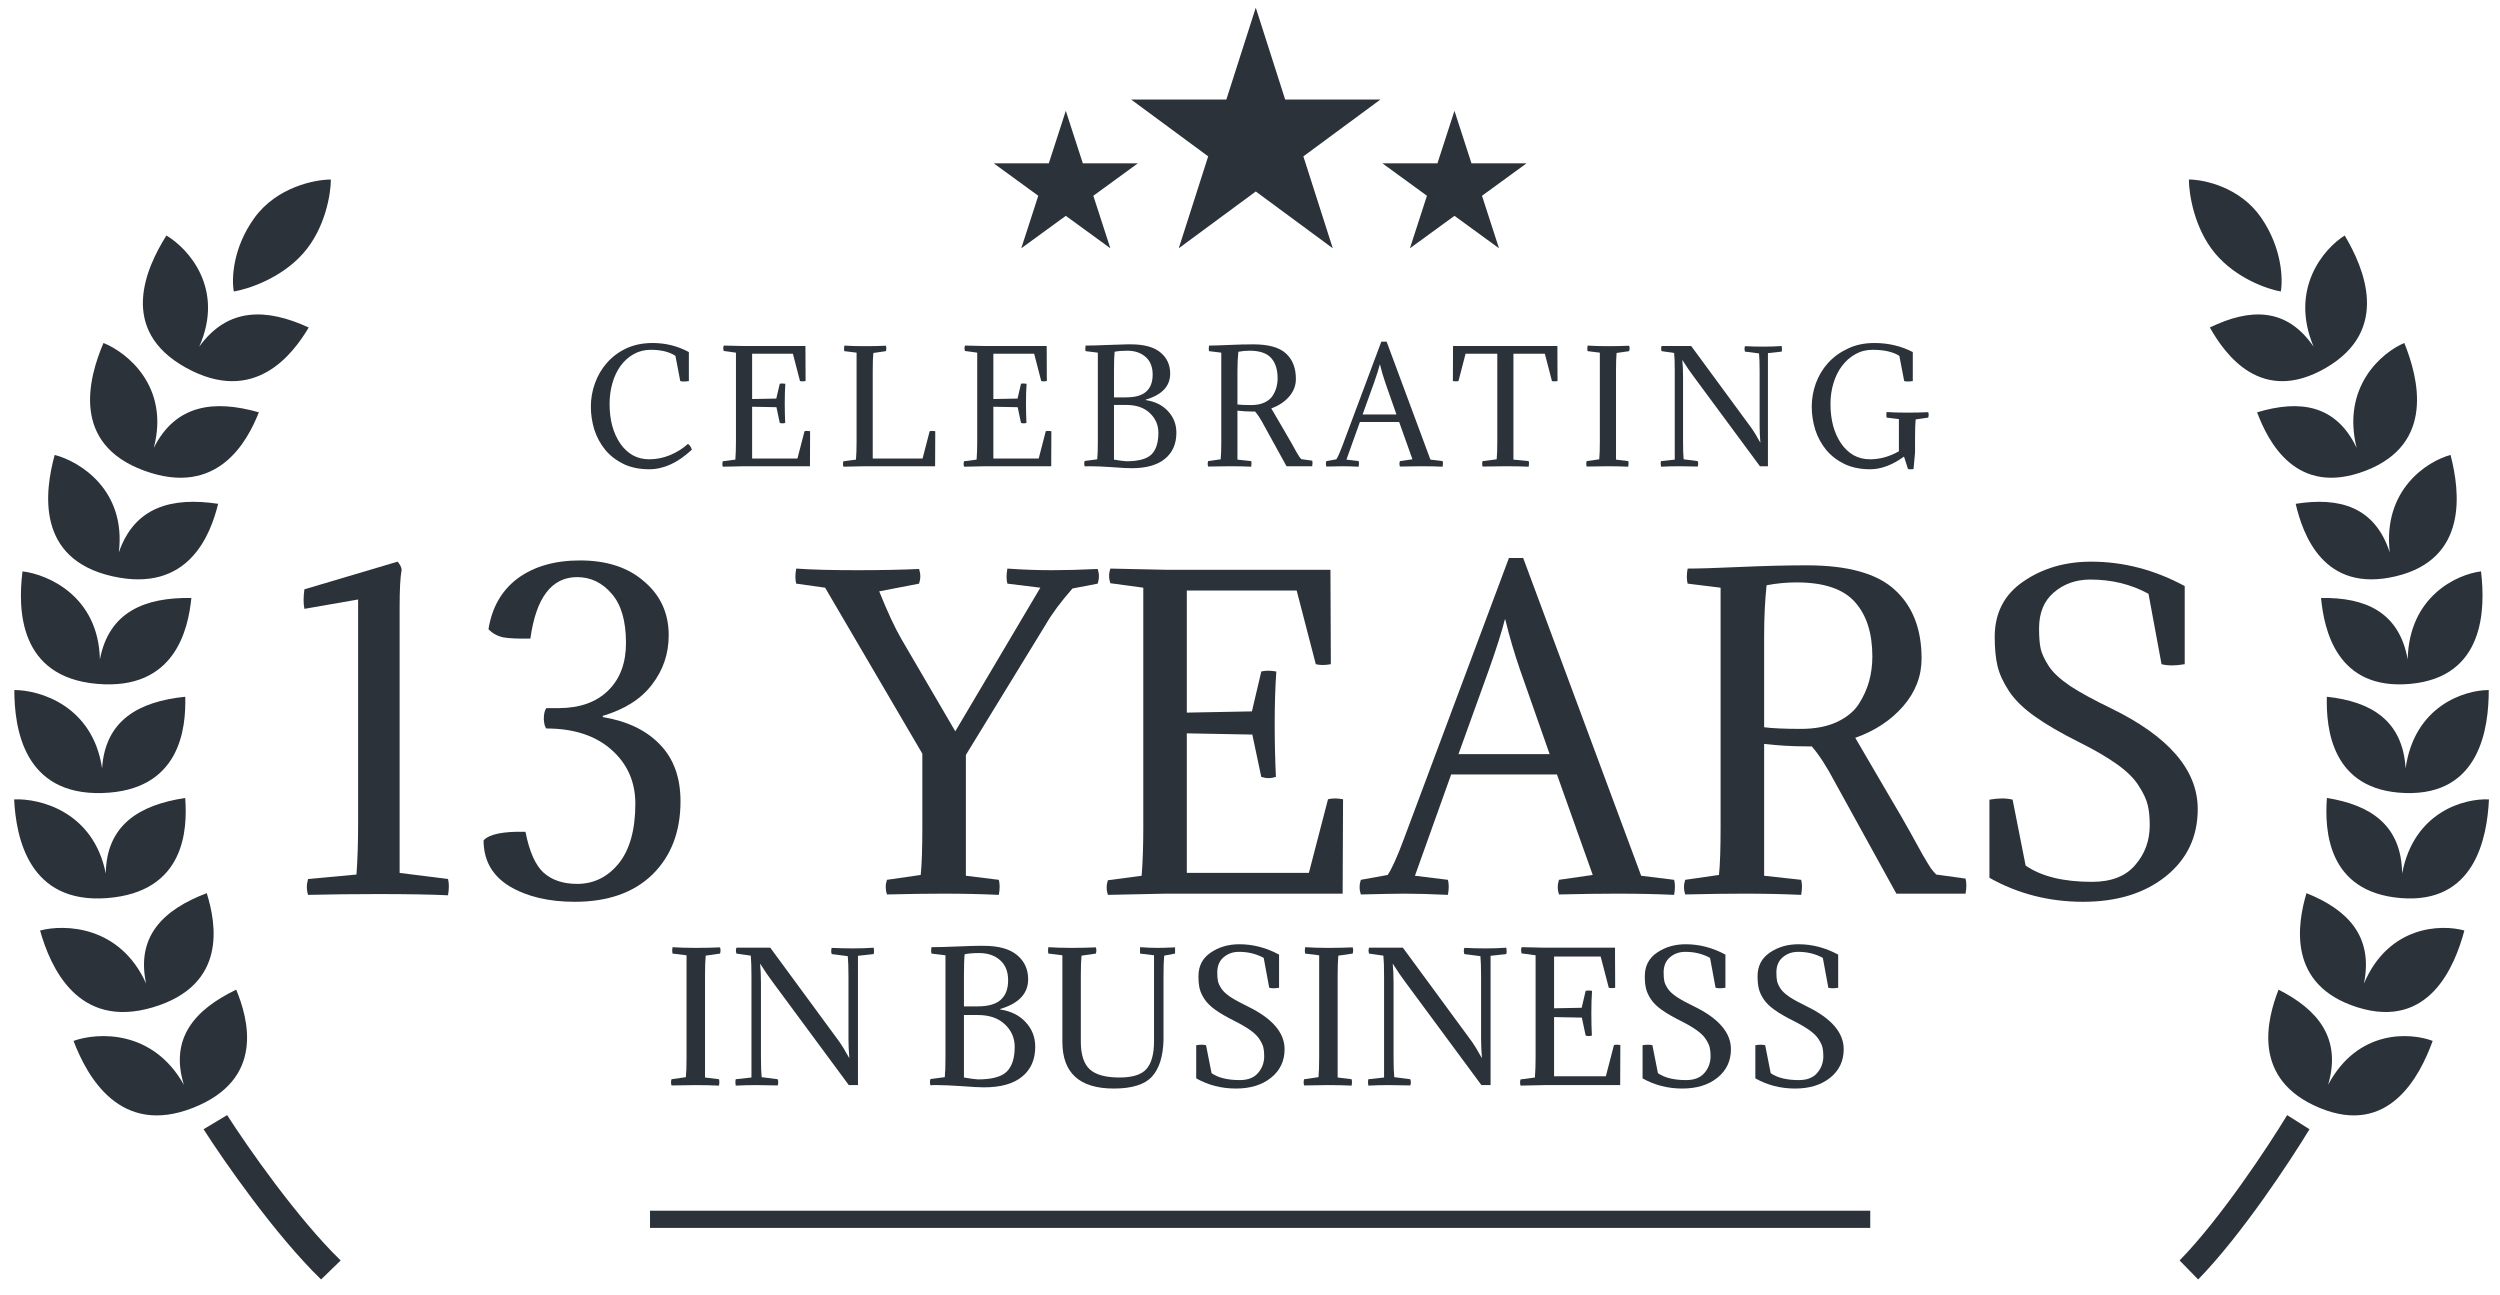<svg xmlns="http://www.w3.org/2000/svg" width="139" height="72" viewBox="0 0 139 72" fill="none"><path d="M128.407 62.786C127.347 64.539 124.617 68.683 122.218 71.138L121.186 70.081C123.46 67.755 126.117 63.733 127.166 62L128.407 62.786ZM126.687 55.026C128.887 56.14 130.2 57.743 129.443 60.318C131.084 57.223 134.003 57.399 135.257 57.874C134.539 59.859 132.813 63.188 128.978 61.602C125.143 60.017 126.057 56.646 126.687 55.026ZM128.239 49.66C130.526 50.574 131.97 52.055 131.434 54.687C132.806 51.458 135.729 51.375 137.019 51.737C136.472 53.778 135.034 57.247 131.08 56.008C127.125 54.769 127.749 51.329 128.239 49.66ZM129.375 44.367C131.8 44.753 133.524 45.878 133.559 48.567C134.214 45.109 137.049 44.38 138.386 44.447C138.284 46.561 137.617 50.266 133.493 49.934C129.37 49.602 129.25 46.106 129.375 44.367ZM138.375 38.366C138.375 40.482 137.887 44.217 133.752 44.093C129.618 43.968 129.331 40.482 129.372 38.739C131.813 39.002 133.588 40.039 133.752 42.723C134.24 39.238 137.038 38.366 138.375 38.366ZM137.945 31.768C138.194 33.869 138.148 37.637 134.029 38.022C129.91 38.407 129.215 34.982 129.05 33.247C131.505 33.207 133.39 34.018 133.868 36.663C133.942 33.142 136.617 31.933 137.945 31.768ZM136.25 25.294C136.78 27.34 137.241 31.079 133.213 32.04C129.185 33.002 128.036 29.707 127.64 28.012C130.065 27.627 132.041 28.165 132.871 30.716C132.471 27.219 134.957 25.645 136.25 25.294ZM133.68 19.07C134.468 21.026 135.408 24.67 131.539 26.167C127.67 27.663 126.106 24.553 125.495 22.925C127.85 22.217 129.878 22.483 131.029 24.901C130.182 21.488 132.443 19.591 133.68 19.07ZM130.365 13.094C131.442 14.901 132.926 18.35 129.333 20.446C125.74 22.542 123.721 19.719 122.868 18.209C125.086 17.133 127.13 17.073 128.636 19.276C127.278 16.041 129.223 13.807 130.365 13.094ZM121.702 9.982C122.554 9.982 124.549 10.405 125.718 12.098C126.886 13.791 126.935 15.543 126.813 16.206C126.083 16.082 124.33 15.485 123.162 14.09C121.994 12.696 121.702 10.77 121.702 9.982Z" fill="#2B323A"></path><path d="M11.319 62.786C12.438 64.539 15.319 68.683 17.852 71.138L18.941 70.081C16.541 67.755 13.736 63.733 12.629 62L11.319 62.786ZM13.134 55.026C10.812 56.14 9.426 57.743 10.225 60.318C8.493 57.223 5.412 57.399 4.088 57.874C4.846 59.859 6.668 63.188 10.716 61.602C14.764 60.017 13.799 56.646 13.134 55.026ZM11.496 49.66C9.082 50.574 7.558 52.055 8.124 54.687C6.675 51.458 3.59 51.375 2.228 51.737C2.806 53.778 4.323 57.247 8.498 56.008C12.672 54.769 12.013 51.329 11.496 49.66ZM10.297 44.367C7.737 44.753 5.917 45.878 5.881 48.567C5.19 45.109 2.196 44.38 0.786 44.447C0.893 46.561 1.598 50.266 5.95 49.934C10.303 49.602 10.428 46.106 10.297 44.367ZM0.797 38.366C0.797 40.482 1.312 44.217 5.676 44.093C10.04 43.968 10.344 40.482 10.301 38.739C7.724 39.002 5.849 40.039 5.676 42.723C5.161 39.238 2.209 38.366 0.797 38.366ZM1.251 31.768C0.988 33.869 1.037 37.637 5.384 38.022C9.732 38.407 10.466 34.982 10.64 33.247C8.049 33.207 6.059 34.018 5.554 36.663C5.476 33.142 2.653 31.933 1.251 31.768ZM3.04 25.294C2.481 27.34 1.994 31.079 6.245 32.04C10.497 33.002 11.71 29.707 12.129 28.012C9.568 27.627 7.483 28.165 6.607 30.716C7.029 27.219 4.405 25.645 3.04 25.294ZM5.753 19.07C4.921 21.026 3.929 24.67 8.013 26.167C12.096 27.663 13.747 24.553 14.393 22.925C11.907 22.217 9.766 22.483 8.551 24.901C9.446 21.488 7.059 19.591 5.753 19.07ZM9.252 13.094C8.115 14.901 6.549 18.35 10.341 20.446C14.134 22.542 16.266 19.719 17.165 18.209C14.824 17.133 12.667 17.073 11.077 19.276C12.51 16.041 10.457 13.807 9.252 13.094ZM18.396 9.982C17.497 9.982 15.391 10.405 14.158 12.098C12.924 13.791 12.873 15.543 13.001 16.206C13.772 16.082 15.622 15.485 16.855 14.09C18.088 12.696 18.396 10.77 18.396 9.982Z" fill="#2B323A"></path><path d="M60.205 9.081H63.265L60.789 10.885L61.735 13.804L59.259 12L56.783 13.804L57.728 10.885L55.252 9.081H58.313L59.259 6.163L60.205 9.081ZM71.456 5.536H76.749L72.467 8.694L74.102 13.804L69.821 10.646L65.539 13.804L67.175 8.694L62.893 5.536H68.185L69.821 0.426L71.456 5.536ZM81.814 9.081H84.875L82.399 10.885L83.344 13.804L80.868 12L78.392 13.804L79.338 10.885L76.862 9.081H79.922L80.868 6.163L81.814 9.081Z" fill="#2B323A"></path><path d="M106.083 26.074L105.864 25.386C105.215 25.856 104.588 26.091 103.983 26.091C103.435 26.091 102.956 25.993 102.547 25.797C102.139 25.596 101.8 25.333 101.531 25.008C101.262 24.678 101.061 24.305 100.927 23.891C100.798 23.471 100.733 23.043 100.733 22.606C100.733 22.164 100.809 21.733 100.96 21.313C101.117 20.888 101.344 20.51 101.64 20.179C101.943 19.849 102.309 19.583 102.74 19.382C103.171 19.174 103.664 19.071 104.218 19.071C104.991 19.071 105.702 19.239 106.351 19.575V21.187C106.25 21.204 106.161 21.212 106.083 21.212C105.999 21.212 105.929 21.204 105.873 21.187L105.604 19.785C105.246 19.561 104.75 19.449 104.118 19.449C103.765 19.449 103.446 19.53 103.16 19.692C102.875 19.849 102.628 20.065 102.421 20.339C102.214 20.608 102.055 20.927 101.943 21.296C101.831 21.66 101.775 22.049 101.775 22.463C101.775 22.906 101.825 23.314 101.926 23.689C102.032 24.065 102.181 24.389 102.371 24.664C102.561 24.938 102.791 25.153 103.059 25.31C103.334 25.461 103.639 25.537 103.975 25.537C104.518 25.537 105.052 25.389 105.579 25.092V23.303L104.898 23.219C104.887 23.191 104.882 23.146 104.882 23.085C104.882 23.057 104.882 23.029 104.882 23.001C104.882 22.973 104.887 22.942 104.898 22.909C105.055 22.92 105.226 22.928 105.411 22.934C105.601 22.939 105.814 22.942 106.049 22.942C106.458 22.942 106.844 22.934 107.208 22.917C107.225 22.967 107.233 23.018 107.233 23.068C107.233 23.119 107.225 23.169 107.208 23.219L106.511 23.32C106.5 23.426 106.491 23.561 106.486 23.723C106.48 23.885 106.477 24.079 106.477 24.302V25.151L106.393 26.074C106.371 26.085 106.348 26.091 106.326 26.091C106.304 26.091 106.278 26.091 106.25 26.091C106.222 26.091 106.194 26.091 106.166 26.091C106.138 26.091 106.111 26.085 106.083 26.074Z" fill="#2B323A"></path><path d="M97.835 23.673V20.633C97.835 20.191 97.824 19.863 97.802 19.65L97.021 19.55C96.987 19.449 96.987 19.348 97.021 19.247C97.373 19.264 97.715 19.273 98.045 19.273C98.409 19.273 98.748 19.261 99.061 19.239C99.084 19.362 99.084 19.466 99.061 19.55L98.297 19.634V25.923H97.852L94.149 20.91C93.975 20.68 93.771 20.381 93.536 20.011C93.564 20.269 93.578 20.58 93.578 20.944V24.554C93.578 24.997 93.589 25.324 93.611 25.537L94.392 25.638C94.426 25.738 94.426 25.839 94.392 25.94C93.911 25.929 93.569 25.923 93.368 25.923C93.037 25.923 92.699 25.932 92.352 25.948C92.329 25.825 92.329 25.722 92.352 25.638L93.116 25.554V20.608C93.116 20.165 93.105 19.838 93.082 19.625L92.385 19.524C92.352 19.429 92.352 19.334 92.385 19.239H94.031L97.399 23.824C97.443 23.885 97.491 23.958 97.541 24.042C97.597 24.126 97.656 24.227 97.718 24.345C97.785 24.462 97.838 24.552 97.877 24.613C97.849 24.277 97.835 23.964 97.835 23.673Z" fill="#2B323A"></path><path d="M89.85 20.608V25.554L90.53 25.638C90.552 25.722 90.552 25.825 90.53 25.948C90.177 25.931 89.794 25.923 89.379 25.923C89.077 25.923 88.691 25.929 88.221 25.94C88.187 25.839 88.187 25.738 88.221 25.638L88.918 25.537C88.94 25.324 88.951 24.997 88.951 24.554V19.608L88.271 19.524C88.249 19.44 88.249 19.337 88.271 19.214C88.579 19.236 88.962 19.247 89.421 19.247C89.83 19.247 90.216 19.239 90.58 19.222C90.614 19.323 90.614 19.424 90.58 19.524L89.883 19.625C89.861 19.838 89.85 20.165 89.85 20.608Z" fill="#2B323A"></path><path d="M80.788 19.239H86.591L86.599 21.187C86.476 21.209 86.372 21.209 86.288 21.187L85.894 19.667H84.147V25.554L84.995 25.638C85.018 25.722 85.018 25.825 84.995 25.948C84.643 25.932 84.217 25.923 83.719 25.923C83.333 25.923 82.904 25.929 82.434 25.94C82.4 25.839 82.4 25.738 82.434 25.638L83.215 25.537C83.237 25.324 83.249 24.997 83.249 24.554V19.667H81.485L81.091 21.187C81.007 21.209 80.903 21.209 80.78 21.187L80.788 19.239Z" fill="#2B323A"></path><path d="M74.862 25.554L75.542 25.638C75.565 25.722 75.565 25.825 75.542 25.948C75.19 25.932 74.893 25.923 74.652 25.923C74.518 25.923 74.216 25.929 73.745 25.94C73.712 25.839 73.712 25.738 73.745 25.638L74.3 25.537C74.389 25.403 74.501 25.153 74.635 24.79L76.802 18.995H77.096L79.531 25.554L80.211 25.638C80.234 25.722 80.234 25.825 80.211 25.948C79.859 25.932 79.464 25.923 79.027 25.923C78.703 25.923 78.305 25.929 77.835 25.94C77.801 25.839 77.801 25.738 77.835 25.638L78.532 25.537L77.793 23.463H75.61L74.862 25.554ZM76.727 20.263H76.718C76.651 20.526 76.542 20.871 76.391 21.296L75.761 23.043H77.642L77.029 21.296C76.911 20.955 76.81 20.61 76.727 20.263Z" fill="#2B323A"></path><path d="M67.223 19.214C67.453 19.214 67.817 19.203 68.315 19.18C68.819 19.158 69.275 19.146 69.683 19.146C70.534 19.146 71.142 19.317 71.506 19.659C71.87 19.995 72.052 20.465 72.052 21.07C72.052 21.433 71.926 21.761 71.674 22.052C71.422 22.343 71.091 22.561 70.683 22.707C70.924 23.116 71.147 23.499 71.355 23.857C71.567 24.216 71.721 24.482 71.816 24.655C71.912 24.829 71.998 24.985 72.077 25.125C72.155 25.26 72.211 25.352 72.245 25.402C72.284 25.453 72.32 25.495 72.354 25.529L72.958 25.613C72.981 25.696 72.981 25.8 72.958 25.923H71.531L70.263 23.622C70.095 23.303 69.935 23.057 69.784 22.883H69.667C69.381 22.883 69.093 22.866 68.802 22.833V25.554L69.566 25.638C69.588 25.722 69.588 25.825 69.566 25.948C69.213 25.932 68.816 25.923 68.374 25.923C68.043 25.923 67.643 25.929 67.173 25.94C67.139 25.839 67.139 25.738 67.173 25.638L67.87 25.537C67.892 25.324 67.903 24.997 67.903 24.554V19.608L67.223 19.524C67.201 19.44 67.201 19.337 67.223 19.214ZM68.802 20.608V22.489C68.975 22.511 69.227 22.522 69.558 22.522C69.843 22.522 70.087 22.477 70.288 22.388C70.495 22.293 70.649 22.169 70.75 22.018C70.851 21.862 70.924 21.702 70.968 21.54C71.013 21.377 71.035 21.207 71.035 21.027C71.035 20.546 70.915 20.171 70.674 19.902C70.434 19.634 70.033 19.499 69.474 19.499C69.266 19.499 69.059 19.519 68.852 19.558C68.819 19.877 68.802 20.227 68.802 20.608Z" fill="#2B323A"></path><path d="M60.36 19.214C60.645 19.214 61.057 19.203 61.594 19.18C62.132 19.158 62.487 19.146 62.661 19.146H62.887C63.621 19.146 64.167 19.298 64.525 19.6C64.883 19.897 65.062 20.288 65.062 20.776C65.062 21.47 64.609 21.951 63.702 22.22V22.245C64.228 22.323 64.642 22.531 64.945 22.866C65.253 23.197 65.407 23.594 65.407 24.059C65.407 24.68 65.194 25.165 64.768 25.512C64.349 25.859 63.73 26.032 62.913 26.032C62.689 26.032 62.325 26.013 61.821 25.974C61.323 25.94 60.925 25.923 60.629 25.923C60.595 25.923 60.542 25.923 60.469 25.923C60.396 25.929 60.343 25.932 60.309 25.932C60.276 25.831 60.276 25.73 60.309 25.629L61.006 25.537C61.029 25.324 61.04 24.997 61.04 24.554V19.608L60.36 19.524C60.337 19.44 60.337 19.337 60.36 19.214ZM62.61 22.514H61.938V25.554C62.224 25.604 62.451 25.635 62.619 25.646C63.296 25.646 63.764 25.52 64.021 25.268C64.278 25.011 64.407 24.61 64.407 24.067C64.407 23.631 64.248 23.264 63.929 22.967C63.615 22.665 63.176 22.514 62.61 22.514ZM62.669 19.499C62.389 19.499 62.157 19.519 61.972 19.558C61.95 19.771 61.938 20.121 61.938 20.608V22.094H62.593C63.114 22.094 63.492 21.988 63.727 21.775C63.968 21.562 64.088 21.246 64.088 20.826C64.088 20.401 63.957 20.073 63.694 19.843C63.436 19.614 63.094 19.499 62.669 19.499Z" fill="#2B323A"></path><path d="M54.333 24.563V19.608L53.653 19.516C53.619 19.415 53.619 19.314 53.653 19.214L54.803 19.239H58.196L58.204 21.187C58.081 21.209 57.977 21.209 57.893 21.187L57.499 19.667H55.231V22.186L56.575 22.161L56.768 21.338C56.852 21.316 56.956 21.316 57.079 21.338C57.056 21.652 57.045 22.013 57.045 22.421C57.045 22.797 57.054 23.16 57.071 23.513C56.97 23.547 56.869 23.547 56.768 23.513L56.583 22.64L55.231 22.615V25.495H57.751L58.145 23.975C58.229 23.953 58.333 23.953 58.456 23.975L58.448 25.923H54.803L53.602 25.948C53.569 25.848 53.569 25.747 53.602 25.646L54.299 25.554C54.322 25.268 54.333 24.938 54.333 24.563Z" fill="#2B323A"></path><path d="M48.096 25.923L46.895 25.948C46.862 25.848 46.862 25.747 46.895 25.646L47.592 25.554C47.615 25.268 47.626 24.938 47.626 24.563V19.608L46.946 19.524C46.923 19.44 46.923 19.337 46.946 19.214C47.254 19.236 47.637 19.247 48.096 19.247C48.505 19.247 48.891 19.239 49.255 19.222C49.289 19.323 49.289 19.424 49.255 19.524L48.558 19.625C48.536 19.838 48.524 20.165 48.524 20.608V25.495H51.295L51.69 23.975C51.774 23.953 51.878 23.953 52.001 23.975L51.992 25.923H48.096Z" fill="#2B323A"></path><path d="M40.919 24.563V19.608L40.239 19.516C40.206 19.415 40.206 19.314 40.239 19.214L41.39 19.239H44.782L44.791 21.187C44.667 21.209 44.564 21.209 44.48 21.187L44.085 19.667H41.818V22.186L43.161 22.161L43.355 21.338C43.438 21.316 43.542 21.316 43.665 21.338C43.643 21.652 43.632 22.013 43.632 22.421C43.632 22.797 43.64 23.16 43.657 23.513C43.556 23.547 43.455 23.547 43.355 23.513L43.17 22.64L41.818 22.615V25.495H44.337L44.732 23.975C44.816 23.953 44.919 23.953 45.042 23.975L45.034 25.923H41.39L40.189 25.948C40.155 25.848 40.155 25.747 40.189 25.646L40.886 25.554C40.908 25.268 40.919 24.938 40.919 24.563Z" fill="#2B323A"></path><path d="M38.251 24.68C38.346 24.742 38.419 24.848 38.469 25C37.691 25.727 36.902 26.091 36.101 26.091C35.553 26.091 35.074 25.993 34.665 25.797C34.257 25.596 33.918 25.333 33.649 25.008C33.381 24.678 33.179 24.305 33.045 23.891C32.916 23.471 32.852 23.043 32.852 22.606C32.852 22.164 32.927 21.733 33.078 21.313C33.229 20.888 33.451 20.51 33.742 20.18C34.033 19.844 34.391 19.575 34.816 19.373C35.248 19.172 35.737 19.071 36.286 19.071C37.008 19.071 37.68 19.239 38.301 19.575V21.187C38.201 21.204 38.111 21.212 38.033 21.212C37.949 21.212 37.879 21.204 37.823 21.187L37.554 19.785C37.213 19.561 36.756 19.449 36.185 19.449C35.833 19.449 35.514 19.53 35.228 19.692C34.948 19.849 34.707 20.065 34.506 20.339C34.31 20.608 34.159 20.927 34.052 21.296C33.946 21.66 33.893 22.049 33.893 22.464C33.893 22.906 33.943 23.314 34.044 23.69C34.15 24.065 34.299 24.389 34.489 24.664C34.679 24.938 34.909 25.154 35.178 25.31C35.452 25.461 35.757 25.537 36.093 25.537C36.496 25.537 36.885 25.459 37.26 25.302C37.635 25.145 37.966 24.938 38.251 24.68Z" fill="#2B323A"></path><path d="M98.451 59.669C98.822 59.925 99.343 60.053 100.015 60.053C100.469 60.053 100.808 59.922 101.032 59.66C101.263 59.397 101.378 59.084 101.378 58.719C101.378 58.527 101.362 58.367 101.33 58.239C101.298 58.105 101.228 57.955 101.119 57.788C101.016 57.622 100.85 57.456 100.62 57.289C100.389 57.123 100.089 56.947 99.718 56.761C99.282 56.544 98.931 56.339 98.662 56.147C98.393 55.955 98.192 55.757 98.057 55.552C97.923 55.347 97.833 55.152 97.789 54.967C97.744 54.781 97.721 54.551 97.721 54.276C97.721 53.713 97.945 53.278 98.393 52.971C98.847 52.657 99.382 52.5 99.996 52.5C100.757 52.5 101.493 52.692 102.203 53.076V54.919C101.986 54.957 101.803 54.957 101.656 54.919L101.349 53.258C100.94 53.035 100.482 52.922 99.977 52.922C99.638 52.922 99.35 53.025 99.113 53.23C98.883 53.428 98.767 53.709 98.767 54.074C98.767 54.279 98.78 54.439 98.806 54.554C98.832 54.669 98.895 54.807 98.998 54.967C99.1 55.12 99.27 55.277 99.507 55.437C99.743 55.59 100.06 55.763 100.457 55.955C101.826 56.621 102.51 57.414 102.51 58.335C102.51 58.988 102.261 59.516 101.762 59.919C101.263 60.322 100.61 60.523 99.804 60.523C99.004 60.523 98.269 60.335 97.597 59.957V58.114C97.814 58.076 97.997 58.076 98.144 58.114L98.451 59.669Z" fill="#2B323A"></path><path d="M92.181 59.669C92.552 59.925 93.073 60.053 93.745 60.053C94.199 60.053 94.538 59.922 94.762 59.66C94.993 59.397 95.108 59.084 95.108 58.719C95.108 58.527 95.092 58.367 95.06 58.239C95.028 58.105 94.957 57.955 94.849 57.788C94.746 57.622 94.58 57.456 94.35 57.289C94.119 57.123 93.819 56.947 93.448 56.761C93.013 56.544 92.661 56.339 92.392 56.147C92.123 55.955 91.922 55.757 91.787 55.552C91.653 55.347 91.563 55.152 91.519 54.967C91.474 54.781 91.451 54.551 91.451 54.276C91.451 53.713 91.675 53.278 92.123 52.971C92.578 52.657 93.112 52.5 93.726 52.5C94.487 52.5 95.223 52.692 95.933 53.076V54.919C95.716 54.957 95.533 54.957 95.386 54.919L95.079 53.258C94.67 53.035 94.212 52.922 93.707 52.922C93.368 52.922 93.08 53.025 92.843 53.23C92.613 53.428 92.498 53.709 92.498 54.074C92.498 54.279 92.51 54.439 92.536 54.554C92.561 54.669 92.626 54.807 92.728 54.967C92.83 55.12 93 55.277 93.237 55.437C93.473 55.59 93.79 55.763 94.187 55.955C95.556 56.621 96.24 57.414 96.24 58.335C96.24 58.988 95.991 59.516 95.492 59.919C94.993 60.322 94.34 60.523 93.534 60.523C92.734 60.523 91.998 60.335 91.327 59.957V58.114C91.544 58.076 91.727 58.076 91.874 58.114L92.181 59.669Z" fill="#2B323A"></path><path d="M85.379 58.777V53.114L84.602 53.009C84.564 52.894 84.564 52.779 84.602 52.663L85.917 52.692H89.794L89.804 54.919C89.663 54.944 89.544 54.944 89.448 54.919L88.997 53.182H86.406V56.061L87.942 56.032L88.162 55.092C88.258 55.066 88.377 55.066 88.518 55.092C88.492 55.45 88.479 55.862 88.479 56.33C88.479 56.758 88.489 57.174 88.508 57.577C88.393 57.615 88.278 57.615 88.162 57.577L87.951 56.579L86.406 56.55V59.842H89.285L89.736 58.105C89.832 58.079 89.951 58.079 90.091 58.105L90.082 60.331H85.917L84.544 60.36C84.506 60.245 84.506 60.13 84.544 60.015L85.341 59.909C85.367 59.583 85.379 59.205 85.379 58.777Z" fill="#2B323A"></path><path d="M82.348 57.76V54.285C82.348 53.78 82.335 53.406 82.31 53.163L81.417 53.047C81.379 52.932 81.379 52.817 81.417 52.702C81.82 52.721 82.21 52.731 82.588 52.731C83.004 52.731 83.391 52.718 83.749 52.692C83.775 52.833 83.775 52.951 83.749 53.047L82.876 53.143V60.331H82.367L78.135 54.602C77.937 54.34 77.703 53.998 77.434 53.575C77.466 53.87 77.482 54.225 77.482 54.641V58.767C77.482 59.273 77.495 59.647 77.521 59.89L78.413 60.005C78.452 60.12 78.452 60.236 78.413 60.351C77.863 60.338 77.473 60.331 77.242 60.331C76.865 60.331 76.478 60.341 76.081 60.36C76.056 60.219 76.056 60.101 76.081 60.005L76.954 59.909V54.257C76.954 53.751 76.942 53.377 76.916 53.134L76.12 53.019C76.081 52.91 76.081 52.801 76.12 52.692H78.001L81.849 57.932C81.9 58.003 81.955 58.086 82.012 58.182C82.076 58.278 82.143 58.393 82.214 58.527C82.29 58.662 82.351 58.764 82.396 58.834C82.364 58.45 82.348 58.092 82.348 57.76Z" fill="#2B323A"></path><path d="M74.373 54.257V59.909L75.15 60.005C75.176 60.101 75.176 60.219 75.15 60.36C74.747 60.341 74.309 60.331 73.836 60.331C73.49 60.331 73.049 60.338 72.511 60.351C72.473 60.236 72.473 60.12 72.511 60.005L73.308 59.89C73.333 59.647 73.346 59.273 73.346 58.767V53.114L72.569 53.019C72.543 52.923 72.543 52.804 72.569 52.663C72.921 52.689 73.359 52.702 73.884 52.702C74.351 52.702 74.792 52.692 75.208 52.673C75.246 52.788 75.246 52.903 75.208 53.019L74.411 53.134C74.386 53.377 74.373 53.751 74.373 54.257Z" fill="#2B323A"></path><path d="M67.363 59.669C67.734 59.925 68.256 60.053 68.928 60.053C69.382 60.053 69.721 59.922 69.945 59.66C70.175 59.397 70.29 59.084 70.29 58.719C70.29 58.527 70.275 58.367 70.243 58.239C70.21 58.105 70.14 57.955 70.031 57.788C69.929 57.622 69.763 57.456 69.532 57.289C69.302 57.123 69.001 56.947 68.63 56.761C68.195 56.544 67.843 56.339 67.575 56.147C67.306 55.955 67.104 55.757 66.97 55.552C66.836 55.347 66.746 55.152 66.701 54.967C66.656 54.781 66.634 54.551 66.634 54.276C66.634 53.713 66.858 53.278 67.306 52.971C67.76 52.657 68.294 52.5 68.909 52.5C69.67 52.5 70.406 52.692 71.116 53.076V54.919C70.898 54.957 70.716 54.957 70.569 54.919L70.262 53.258C69.852 53.035 69.395 52.922 68.889 52.922C68.55 52.922 68.262 53.025 68.026 53.23C67.795 53.428 67.68 53.709 67.68 54.074C67.68 54.279 67.693 54.439 67.719 54.554C67.744 54.669 67.808 54.807 67.91 54.967C68.013 55.12 68.182 55.277 68.419 55.437C68.656 55.59 68.972 55.763 69.369 55.955C70.738 56.621 71.423 57.414 71.423 58.335C71.423 58.988 71.173 59.516 70.674 59.919C70.175 60.322 69.523 60.523 68.717 60.523C67.917 60.523 67.181 60.335 66.509 59.957V58.114C66.727 58.076 66.909 58.076 67.056 58.114L67.363 59.669Z" fill="#2B323A"></path><path d="M64.164 57.894V53.114L63.386 53.019V52.663C63.738 52.689 64.061 52.702 64.356 52.702C64.599 52.702 64.925 52.692 65.334 52.673V53.019L64.73 53.134C64.704 53.377 64.691 53.751 64.691 54.257V57.836C64.666 58.745 64.451 59.42 64.048 59.861C63.645 60.303 62.938 60.523 61.928 60.523C60.021 60.523 59.068 59.657 59.068 57.923V53.114L58.29 53.019C58.265 52.923 58.265 52.804 58.29 52.663C58.642 52.689 59.08 52.702 59.605 52.702C60.072 52.702 60.514 52.692 60.929 52.673C60.968 52.788 60.968 52.903 60.929 53.019L60.133 53.134C60.107 53.377 60.094 53.751 60.094 54.257V57.923C60.094 58.639 60.261 59.151 60.593 59.458C60.926 59.759 61.476 59.909 62.244 59.909C62.967 59.909 63.466 59.752 63.741 59.439C64.023 59.119 64.164 58.604 64.164 57.894Z" fill="#2B323A"></path><path d="M51.791 52.663C52.117 52.663 52.587 52.651 53.202 52.625C53.816 52.599 54.222 52.587 54.42 52.587H54.68C55.518 52.587 56.142 52.759 56.551 53.105C56.961 53.444 57.165 53.892 57.165 54.449C57.165 55.242 56.647 55.792 55.611 56.099V56.128C56.212 56.218 56.685 56.454 57.031 56.838C57.383 57.216 57.559 57.67 57.559 58.201C57.559 58.911 57.316 59.465 56.829 59.861C56.349 60.258 55.643 60.456 54.708 60.456C54.453 60.456 54.037 60.434 53.461 60.389C52.891 60.351 52.437 60.331 52.098 60.331C52.06 60.331 51.999 60.331 51.916 60.331C51.833 60.338 51.772 60.341 51.733 60.341C51.695 60.226 51.695 60.111 51.733 59.995L52.53 59.89C52.556 59.647 52.568 59.273 52.568 58.767V53.114L51.791 53.019C51.765 52.923 51.765 52.804 51.791 52.663ZM54.363 56.435H53.595V59.909C53.922 59.967 54.181 60.002 54.373 60.015C55.147 60.015 55.681 59.871 55.975 59.583C56.27 59.289 56.417 58.831 56.417 58.211C56.417 57.712 56.234 57.292 55.87 56.953C55.511 56.608 55.009 56.435 54.363 56.435ZM54.43 52.99C54.11 52.99 53.845 53.012 53.634 53.057C53.608 53.3 53.595 53.7 53.595 54.257V55.955H54.344C54.939 55.955 55.371 55.834 55.639 55.59C55.914 55.347 56.052 54.986 56.052 54.506C56.052 54.02 55.902 53.645 55.601 53.383C55.307 53.121 54.916 52.99 54.43 52.99Z" fill="#2B323A"></path><path d="M47.175 57.76V54.285C47.175 53.78 47.162 53.406 47.136 53.163L46.244 53.047C46.205 52.932 46.205 52.817 46.244 52.702C46.647 52.721 47.037 52.731 47.415 52.731C47.831 52.731 48.218 52.718 48.576 52.692C48.602 52.833 48.602 52.951 48.576 53.047L47.703 53.143V60.331H47.194L42.962 54.602C42.763 54.34 42.53 53.998 42.261 53.575C42.293 53.87 42.309 54.225 42.309 54.641V58.767C42.309 59.273 42.322 59.647 42.347 59.89L43.24 60.005C43.278 60.12 43.278 60.236 43.24 60.351C42.69 60.338 42.299 60.331 42.069 60.331C41.692 60.331 41.304 60.341 40.908 60.36C40.882 60.219 40.882 60.101 40.908 60.005L41.781 59.909V54.257C41.781 53.751 41.768 53.377 41.743 53.134L40.946 53.019C40.908 52.91 40.908 52.801 40.946 52.692H42.827L46.676 57.932C46.727 58.003 46.781 58.086 46.839 58.182C46.903 58.278 46.97 58.393 47.04 58.527C47.117 58.662 47.178 58.764 47.223 58.834C47.191 58.45 47.175 58.092 47.175 57.76Z" fill="#2B323A"></path><path d="M39.199 54.257V59.909L39.977 60.005C40.002 60.101 40.002 60.22 39.977 60.361C39.574 60.341 39.135 60.332 38.662 60.332C38.316 60.332 37.875 60.338 37.337 60.351C37.299 60.236 37.299 60.121 37.337 60.005L38.134 59.89C38.16 59.647 38.172 59.273 38.172 58.767V53.115L37.395 53.019C37.369 52.923 37.369 52.804 37.395 52.664C37.747 52.689 38.185 52.702 38.71 52.702C39.177 52.702 39.618 52.693 40.034 52.673C40.072 52.788 40.072 52.904 40.034 53.019L39.238 53.134C39.212 53.377 39.199 53.751 39.199 54.257Z" fill="#2B323A"></path><path d="M112.625 48.126C113.5 48.73 114.729 49.031 116.312 49.031C117.383 49.031 118.182 48.722 118.71 48.104C119.253 47.485 119.525 46.746 119.525 45.887C119.525 45.434 119.487 45.057 119.412 44.756C119.336 44.439 119.17 44.085 118.914 43.693C118.673 43.3 118.28 42.908 117.738 42.516C117.195 42.124 116.486 41.709 115.611 41.272C114.586 40.759 113.756 40.277 113.123 39.824C112.489 39.372 112.014 38.904 111.698 38.422C111.381 37.939 111.17 37.479 111.064 37.042C110.959 36.604 110.906 36.062 110.906 35.413C110.906 34.086 111.434 33.06 112.489 32.337C113.56 31.598 114.819 31.228 116.267 31.228C118.062 31.228 119.796 31.68 121.47 32.585V36.929C120.957 37.019 120.528 37.019 120.181 36.929L119.457 33.015C118.492 32.487 117.413 32.223 116.222 32.223C115.423 32.223 114.744 32.465 114.186 32.947C113.643 33.415 113.372 34.078 113.372 34.938C113.372 35.42 113.402 35.798 113.462 36.069C113.522 36.34 113.673 36.665 113.915 37.042C114.156 37.404 114.555 37.773 115.113 38.15C115.671 38.512 116.418 38.919 117.353 39.372C120.58 40.94 122.194 42.81 122.194 44.982C122.194 46.52 121.606 47.764 120.43 48.714C119.253 49.664 117.715 50.14 115.815 50.14C113.93 50.14 112.195 49.695 110.612 48.805V44.462C111.125 44.371 111.554 44.371 111.901 44.462L112.625 48.126Z" fill="#2B323A"></path><path d="M93.833 31.613C94.451 31.613 95.432 31.582 96.774 31.522C98.131 31.462 99.36 31.432 100.461 31.432C102.753 31.432 104.39 31.892 105.37 32.812C106.35 33.716 106.84 34.983 106.84 36.612C106.84 37.592 106.501 38.474 105.822 39.259C105.144 40.043 104.254 40.631 103.153 41.023C103.802 42.124 104.405 43.157 104.963 44.122C105.536 45.087 105.951 45.804 106.207 46.271C106.463 46.739 106.697 47.161 106.908 47.538C107.119 47.9 107.27 48.149 107.361 48.285C107.466 48.42 107.564 48.533 107.655 48.624L109.283 48.85C109.344 49.076 109.344 49.355 109.283 49.687H105.438L102.022 43.489C101.57 42.629 101.14 41.966 100.733 41.498H100.416C99.647 41.498 98.87 41.453 98.086 41.362V48.692L100.144 48.918C100.205 49.144 100.205 49.423 100.144 49.755C99.194 49.71 98.124 49.687 96.932 49.687C96.042 49.687 94.964 49.702 93.697 49.732C93.607 49.461 93.607 49.19 93.697 48.918L95.575 48.647C95.635 48.074 95.665 47.191 95.665 46V32.676L93.833 32.45C93.773 32.223 93.773 31.944 93.833 31.613ZM98.086 35.368V40.435C98.553 40.495 99.232 40.526 100.122 40.526C100.891 40.526 101.547 40.405 102.09 40.163C102.648 39.907 103.063 39.575 103.334 39.168C103.605 38.746 103.802 38.316 103.922 37.879C104.043 37.441 104.103 36.981 104.103 36.499C104.103 35.202 103.779 34.191 103.13 33.468C102.482 32.744 101.404 32.382 99.895 32.382C99.338 32.382 98.78 32.434 98.222 32.54C98.131 33.4 98.086 34.342 98.086 35.368Z" fill="#2B323A"></path><path d="M78.671 48.692L80.504 48.918C80.564 49.144 80.564 49.423 80.504 49.755C79.553 49.71 78.754 49.687 78.106 49.687C77.744 49.687 76.929 49.702 75.663 49.732C75.572 49.461 75.572 49.19 75.663 48.918L77.156 48.647C77.397 48.285 77.698 47.614 78.061 46.633L83.897 31.024H84.689L91.249 48.692L93.081 48.918C93.141 49.144 93.141 49.423 93.081 49.755C92.131 49.71 91.068 49.687 89.891 49.687C89.017 49.687 87.946 49.702 86.679 49.732C86.589 49.461 86.589 49.19 86.679 48.918L88.557 48.647L86.566 43.059H80.685L78.671 48.692ZM83.693 34.44H83.671C83.49 35.149 83.195 36.077 82.788 37.223L81.092 41.928H86.159L84.508 37.223C84.191 36.303 83.919 35.375 83.693 34.44Z" fill="#2B323A"></path><path d="M63.567 46.022V32.676L61.734 32.427C61.644 32.156 61.644 31.884 61.734 31.613L64.834 31.68H73.973L73.995 36.929C73.663 36.989 73.384 36.989 73.158 36.929L72.095 32.834H65.987V39.621L69.607 39.553L70.127 37.336C70.353 37.276 70.632 37.276 70.964 37.336C70.904 38.18 70.873 39.153 70.873 40.254C70.873 41.264 70.896 42.245 70.941 43.195C70.67 43.285 70.398 43.285 70.127 43.195L69.629 40.842L65.987 40.774V48.533H72.774L73.837 44.439C74.063 44.379 74.342 44.379 74.674 44.439L74.651 49.687H64.834L61.599 49.755C61.508 49.483 61.508 49.212 61.599 48.941L63.476 48.692C63.536 47.923 63.567 47.033 63.567 46.022Z" fill="#2B323A"></path><path d="M50.128 35.549L53.114 40.661L57.842 32.676L56.01 32.45C55.95 32.223 55.95 31.944 56.01 31.613C56.839 31.673 57.669 31.703 58.498 31.703C59.222 31.703 60.067 31.68 61.032 31.635C61.122 31.907 61.122 32.178 61.032 32.45L59.629 32.721C58.981 33.46 58.483 34.131 58.136 34.734L53.703 41.973V48.692L55.535 48.918C55.595 49.144 55.595 49.423 55.535 49.755C54.585 49.71 53.552 49.687 52.436 49.687C51.621 49.687 50.581 49.702 49.314 49.732C49.224 49.461 49.224 49.189 49.314 48.918L51.191 48.647C51.252 48.073 51.282 47.191 51.282 46V41.905L45.876 32.676L44.269 32.45C44.209 32.223 44.209 31.944 44.269 31.613C45.099 31.673 46.23 31.703 47.663 31.703C48.975 31.703 50.121 31.68 51.101 31.635C51.191 31.907 51.191 32.178 51.101 32.45L48.884 32.879C49.352 34.041 49.766 34.93 50.128 35.549Z" fill="#2B323A"></path><path d="M32.09 49.144C33.01 49.144 33.779 48.767 34.398 48.013C35.016 47.244 35.325 46.136 35.325 44.688C35.325 43.466 34.88 42.463 33.99 41.679C33.101 40.895 31.894 40.503 30.371 40.503C30.296 40.412 30.25 40.239 30.235 39.983C30.235 39.711 30.28 39.508 30.371 39.372H31.05C32.226 39.372 33.146 39.047 33.809 38.399C34.473 37.751 34.805 36.868 34.805 35.752C34.805 34.531 34.541 33.618 34.013 33.015C33.485 32.397 32.844 32.088 32.09 32.088C30.672 32.088 29.805 33.226 29.489 35.504C28.81 35.519 28.305 35.496 27.973 35.436C27.641 35.36 27.37 35.209 27.159 34.983C27.355 33.762 27.898 32.819 28.787 32.156C29.692 31.492 30.846 31.16 32.248 31.16C33.742 31.16 34.933 31.552 35.823 32.337C36.728 33.106 37.18 34.101 37.18 35.322C37.18 36.348 36.871 37.26 36.252 38.06C35.649 38.859 34.737 39.44 33.515 39.802V39.869C34.873 40.096 35.928 40.601 36.682 41.385C37.451 42.169 37.836 43.225 37.836 44.552C37.836 46.241 37.316 47.598 36.275 48.624C35.234 49.634 33.794 50.14 31.954 50.14C30.507 50.14 29.3 49.853 28.335 49.28C27.37 48.692 26.887 47.84 26.887 46.724C27.204 46.377 27.981 46.218 29.217 46.249C29.428 47.334 29.76 48.089 30.213 48.511C30.68 48.933 31.306 49.144 32.09 49.144Z" fill="#2B323A"></path><path d="M22.219 34.893V48.534L24.91 48.873C24.971 49.114 24.971 49.416 24.91 49.778C23.96 49.733 22.671 49.71 21.042 49.71C19.7 49.71 18.395 49.725 17.129 49.755C17.038 49.469 17.038 49.175 17.129 48.873L19.821 48.624C19.881 47.795 19.911 46.837 19.911 45.751V33.332L16.925 33.852C16.865 33.566 16.865 33.204 16.925 32.766L22.105 31.228C22.241 31.379 22.317 31.53 22.332 31.681C22.256 32.073 22.219 32.766 22.219 33.762V34.893Z" fill="#2B323A"></path><path d="M36.141 67.315H103.986V68.271H36.141V67.315Z" fill="#2B323A"></path></svg>